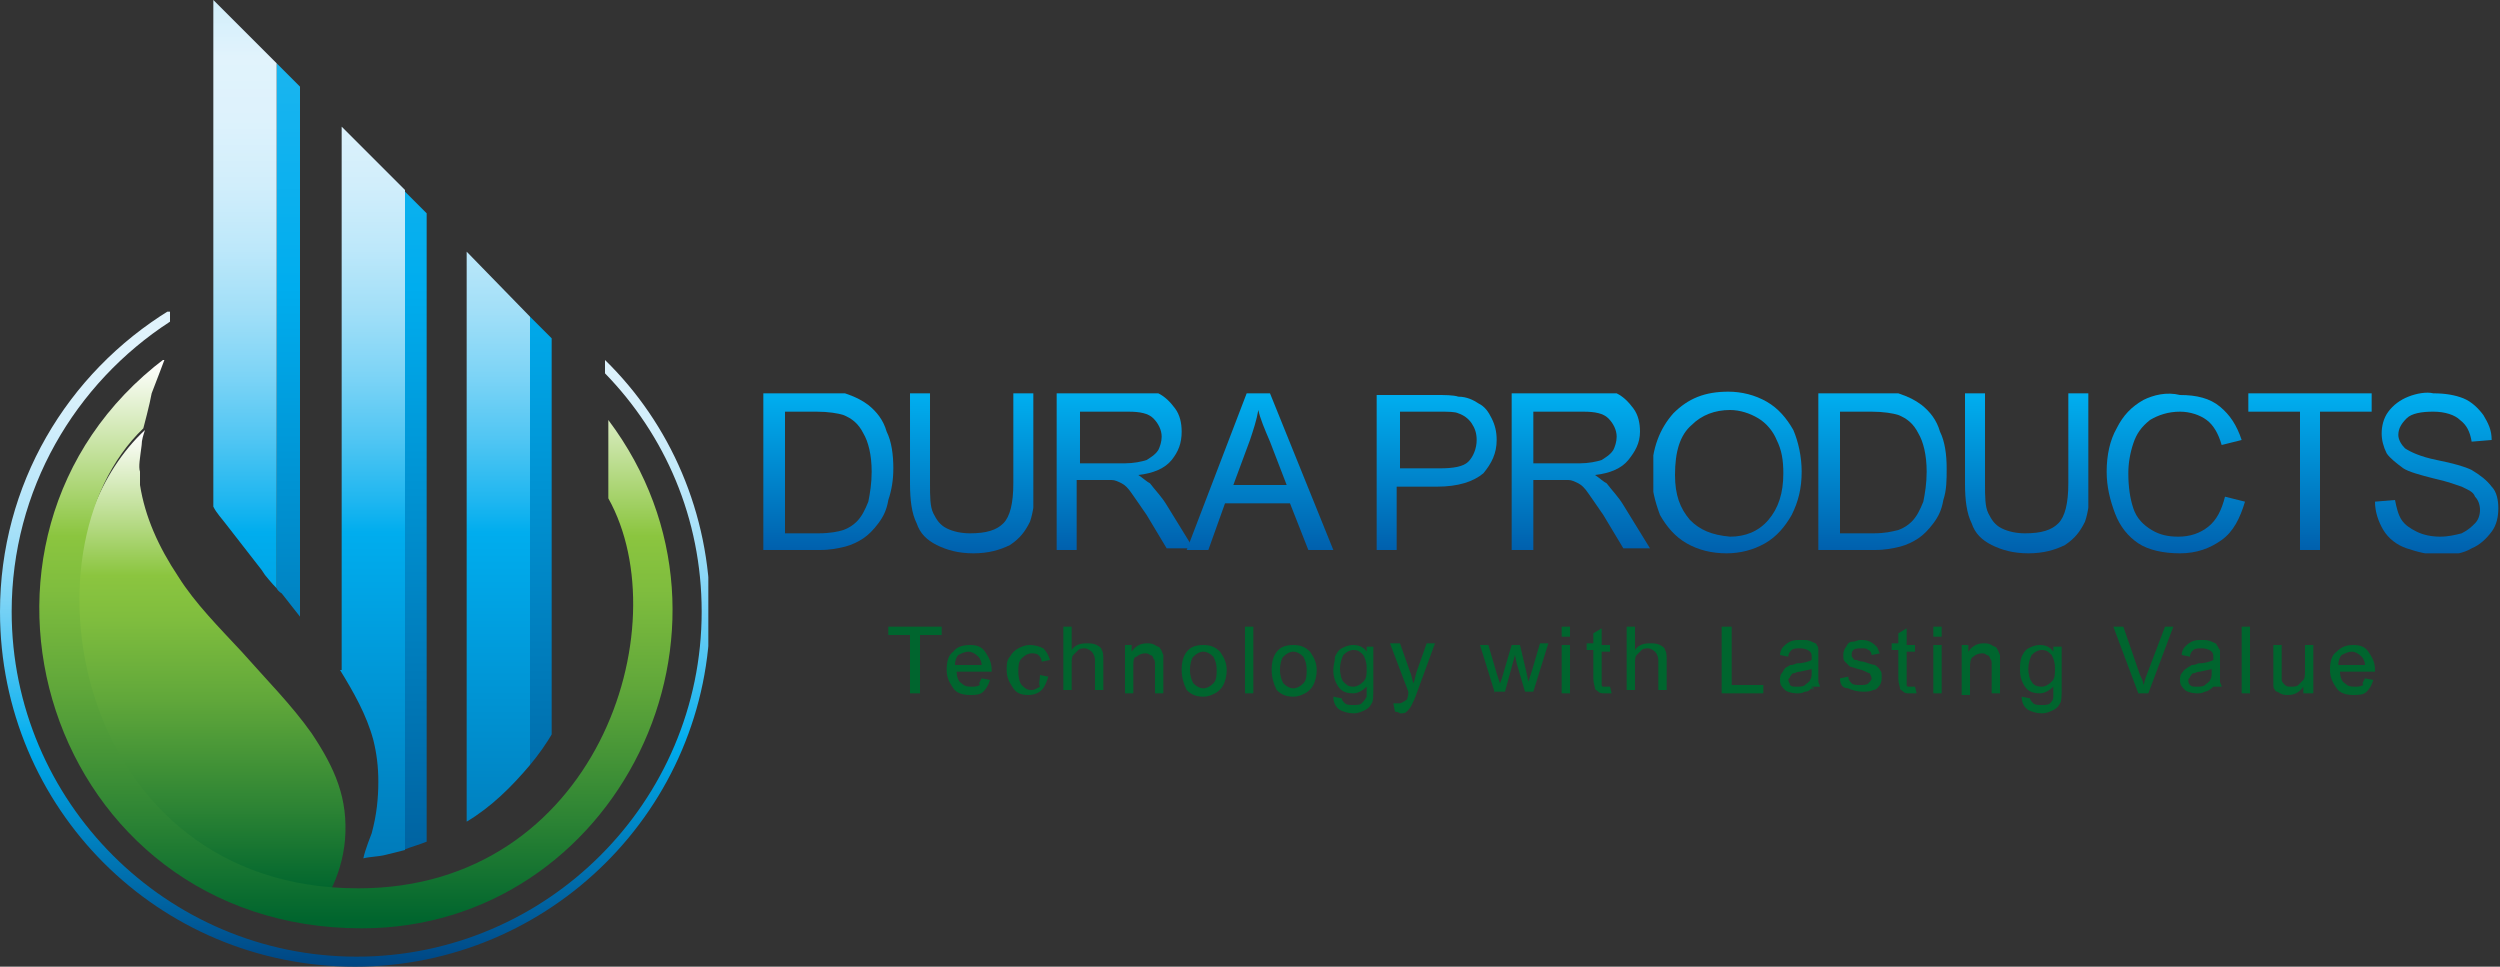 <?xml version="1.0" encoding="utf-8"?>
<!-- Generator: Adobe Illustrator 24.3.0, SVG Export Plug-In . SVG Version: 6.00 Build 0)  -->
<svg version="1.1" id="Layer_1" xmlns="http://www.w3.org/2000/svg" xmlns:xlink="http://www.w3.org/1999/xlink" x="0px" y="0px"
	 width="150px" height="58px" viewBox="0 0 150 58" style="enable-background:new 0 0 150 58;" xml:space="preserve">
<rect x="0" y="0" width="150" height="58" fill="#333333" stroke="none"/>
<style type="text/css">
	.Arched_x0020_Green{fill:url(#SVGID_1_);stroke:#FFFFFF;stroke-width:0.25;stroke-miterlimit:1;}
	.st0{clip-path:url(#SVGID_3_);fill:url(#SVGID_4_);}
	.st1{clip-path:url(#SVGID_6_);fill:url(#SVGID_7_);}
	.st2{clip-path:url(#SVGID_9_);fill:url(#SVGID_10_);}
	.st3{clip-path:url(#SVGID_12_);fill:url(#SVGID_13_);}
	.st4{clip-path:url(#SVGID_15_);fill:url(#SVGID_16_);}
	.st5{fill:#00652E;}
	.st6{clip-path:url(#SVGID_18_);fill:url(#SVGID_19_);}
	.st7{clip-path:url(#SVGID_21_);fill:url(#SVGID_22_);}
	.st8{clip-path:url(#SVGID_24_);fill:url(#SVGID_25_);}
	.st9{clip-path:url(#SVGID_27_);fill:url(#SVGID_28_);}
	.st10{clip-path:url(#SVGID_30_);fill:url(#SVGID_31_);}
	.st11{clip-path:url(#SVGID_33_);fill:url(#SVGID_34_);}
	.st12{clip-path:url(#SVGID_36_);fill:url(#SVGID_37_);}
	.st13{clip-path:url(#SVGID_39_);fill:url(#SVGID_40_);}
	.st14{clip-path:url(#SVGID_42_);fill:url(#SVGID_43_);}
	.st15{clip-path:url(#SVGID_45_);fill:url(#SVGID_46_);}
	.st16{clip-path:url(#SVGID_48_);fill:url(#SVGID_49_);}
	.st17{clip-path:url(#SVGID_51_);fill:url(#SVGID_52_);}
</style>
<linearGradient id="SVGID_1_" gradientUnits="userSpaceOnUse" x1="-231" y1="425" x2="-230.293" y2="424.293">
	<stop  offset="0" style="stop-color:#1EAB4B"/>
	<stop  offset="0.983" style="stop-color:#19361A"/>
</linearGradient>
<g>
	<g>
		<g>
			<g>
				<defs>
					<path id="SVGID_2_" d="M31.8,45.9c0.5-0.6,1-1.3,1.4-2V20.4L31.8,19V45.9z M24.2,51c0.5-0.2,0.9-0.3,1.4-0.5V12.8l-1.4-1.4V51z
						 M16.6,35.3c0.1,0.2,0.3,0.3,0.3,0.3l1.1,1.4V5.2l-1.4-1.4V35.3z"/>
				</defs>
				<clipPath id="SVGID_3_">
					<use xlink:href="#SVGID_2_"  style="overflow:visible;"/>
				</clipPath>
				
					<linearGradient id="SVGID_4_" gradientUnits="userSpaceOnUse" x1="-121.445" y1="336.476" x2="-120.963" y2="336.476" gradientTransform="matrix(0 198.991 -198.991 0 66980.617 24135.873)">
					<stop  offset="0" style="stop-color:#6DCEF5"/>
					<stop  offset="5.617980e-03" style="stop-color:#6DCEF5"/>
					<stop  offset="0.114" style="stop-color:#52C6F3"/>
					<stop  offset="0.375" style="stop-color:#17B4EF"/>
					<stop  offset="0.5" style="stop-color:#00ADEE"/>
					<stop  offset="1" style="stop-color:#004582"/>
				</linearGradient>
				<rect x="16.6" y="3.8" class="st0" width="16.5" height="47.2"/>
			</g>
			<g>
				<defs>
					<path id="SVGID_5_" d="M0,36.7C0,48.5,9.5,58,21.3,58c11.7,0,21.3-9.5,21.3-21.3c0-5.9-2.4-11.3-6.3-15.1v0.8
						c3.6,3.7,5.8,8.7,5.8,14.3c0,11.4-9.3,20.7-20.7,20.7c-11.4,0-20.7-9.3-20.7-20.7c0-7.3,3.8-13.7,9.5-17.4v-0.7
						C4,22.4,0,29.1,0,36.7"/>
				</defs>
				<clipPath id="SVGID_6_">
					<use xlink:href="#SVGID_5_"  style="overflow:visible;"/>
				</clipPath>
				
					<linearGradient id="SVGID_7_" gradientUnits="userSpaceOnUse" x1="-121.297" y1="337.111" x2="-120.816" y2="337.111" gradientTransform="matrix(0 81.668 -81.668 0 27552.357 9924.725)">
					<stop  offset="0" style="stop-color:#E1F3FC"/>
					<stop  offset="8.879274e-02" style="stop-color:#DDF2FC"/>
					<stop  offset="0.177" style="stop-color:#D1EEFB"/>
					<stop  offset="0.264" style="stop-color:#BDE8FA"/>
					<stop  offset="0.352" style="stop-color:#A1DFF8"/>
					<stop  offset="0.439" style="stop-color:#7DD4F6"/>
					<stop  offset="0.526" style="stop-color:#51C6F3"/>
					<stop  offset="0.612" style="stop-color:#1EB6F0"/>
					<stop  offset="0.657" style="stop-color:#00ADEE"/>
					<stop  offset="1" style="stop-color:#004582"/>
				</linearGradient>
				<rect x="0" y="18.7" class="st1" width="42.5" height="39.3"/>
			</g>
			<g>
				<defs>
					<path id="SVGID_8_" d="M28,49.3c1.5-0.9,2.7-2.1,3.8-3.4V19L28,15.1V49.3z M20.4,40.2c0.8,1.3,1.6,2.7,2,4.2
						c0.2,0.8,0.3,1.6,0.3,2.5c0,1-0.1,2-0.4,3.1c0,0-0.4,1-0.5,1.5c0.4-0.1,0.9-0.1,1.3-0.2c0.4-0.1,0.8-0.2,1.2-0.3V11.4l-3.8-3.8
						V40.2z M12.8,30.4c0.2,0.4,0.5,0.7,0.8,1.1c0,0,2.1,2.7,2.1,2.7l0.2,0.3c0,0,0.4,0.5,0.7,0.8V3.8L12.8,0V30.4z"/>
				</defs>
				<clipPath id="SVGID_9_">
					<use xlink:href="#SVGID_8_"  style="overflow:visible;"/>
				</clipPath>
				
					<linearGradient id="SVGID_10_" gradientUnits="userSpaceOnUse" x1="-121.483" y1="336.375" x2="-121.001" y2="336.375" gradientTransform="matrix(0 245.083 -245.083 0 82462.047 29727.717)">
					<stop  offset="0" style="stop-color:#00B5F0"/>
					<stop  offset="0.416" style="stop-color:#E1F3FC"/>
					<stop  offset="0.448" style="stop-color:#DDF2FC"/>
					<stop  offset="0.481" style="stop-color:#D1EEFB"/>
					<stop  offset="0.513" style="stop-color:#BDE8FA"/>
					<stop  offset="0.545" style="stop-color:#A1DFF8"/>
					<stop  offset="0.577" style="stop-color:#7DD4F6"/>
					<stop  offset="0.609" style="stop-color:#51C6F3"/>
					<stop  offset="0.641" style="stop-color:#1EB6F0"/>
					<stop  offset="0.657" style="stop-color:#00ADEE"/>
					<stop  offset="1" style="stop-color:#004582"/>
				</linearGradient>
				<rect x="12.8" y="0" class="st2" width="19" height="51.5"/>
			</g>
			<g>
				<defs>
					<path id="SVGID_11_" d="M4.5,36.7c0.2,3.9,0.9,6.3,3.2,10.2c1.6,2.7,5.9,4.7,5.9,4.7c1.9,1,4,1.6,6.2,1.9c0.5-1,0.8-2,0.9-3.1
						c0.2-2.5-0.6-4.3-2-6.4c-1.2-1.7-2.7-3.2-4.2-4.9c-1.3-1.4-2.8-2.9-3.8-4.5c-1.2-1.8-2-3.6-2.3-5.5c0-0.3,0-0.5,0-0.8
						c-0.1-0.3,0-0.8,0.1-1.6c0-0.3,0.1-0.6,0.2-0.9C6,28.3,4.4,32.5,4.5,36.7"/>
				</defs>
				<clipPath id="SVGID_12_">
					<use xlink:href="#SVGID_11_"  style="overflow:visible;"/>
				</clipPath>
				
					<linearGradient id="SVGID_13_" gradientUnits="userSpaceOnUse" x1="-121.134" y1="334.584" x2="-120.653" y2="334.584" gradientTransform="matrix(0 57.511 57.511 0 -19229.744 6992.337)">
					<stop  offset="0" style="stop-color:#FFFFFF"/>
					<stop  offset="5.617980e-03" style="stop-color:#FFFFFF"/>
					<stop  offset="0.313" style="stop-color:#8BC53F"/>
					<stop  offset="0.409" style="stop-color:#7FBD3E"/>
					<stop  offset="0.583" style="stop-color:#60A73A"/>
					<stop  offset="0.812" style="stop-color:#2D8434"/>
					<stop  offset="0.995" style="stop-color:#00652E"/>
					<stop  offset="1" style="stop-color:#00652E"/>
				</linearGradient>
				<rect x="4.4" y="25.7" class="st3" width="16.5" height="27.7"/>
			</g>
			<g>
				<defs>
					<path id="SVGID_14_" d="M21.7,55.7c15.3,0,24.2-18,14.8-30.5v4.7c4.3,7.7-0.7,23.4-15,23.4C4.6,53.3,0.9,33.1,8.6,25.7
						c0,0,0.4-1.5,0.5-2.1c0.2-0.5,0.8-2.1,0.8-2.1C-4.4,32.3,2.8,55.7,21.7,55.7"/>
				</defs>
				<clipPath id="SVGID_15_">
					<use xlink:href="#SVGID_14_"  style="overflow:visible;"/>
				</clipPath>
				
					<linearGradient id="SVGID_16_" gradientUnits="userSpaceOnUse" x1="-121.234" y1="334.709" x2="-120.752" y2="334.709" gradientTransform="matrix(0 70.81 70.81 0 -23679.998 8606.178)">
					<stop  offset="0" style="stop-color:#FFFFFF"/>
					<stop  offset="5.617980e-03" style="stop-color:#FFFFFF"/>
					<stop  offset="0.313" style="stop-color:#8BC53F"/>
					<stop  offset="0.409" style="stop-color:#7FBD3E"/>
					<stop  offset="0.583" style="stop-color:#60A73A"/>
					<stop  offset="0.812" style="stop-color:#2D8434"/>
					<stop  offset="0.995" style="stop-color:#00652E"/>
					<stop  offset="1" style="stop-color:#00652E"/>
				</linearGradient>
				<rect x="-4.4" y="21.6" class="st4" width="50.3" height="34.1"/>
			</g>
		</g>
	</g>
	<g>
		<g>
			<path class="st5" d="M58.9,40.7l0.5,0.1c-0.1,0.3-0.2,0.5-0.4,0.7c-0.2,0.2-0.5,0.2-0.8,0.2c-0.4,0-0.8-0.1-1-0.4
				c-0.2-0.3-0.4-0.6-0.4-1.1c0-0.5,0.1-0.9,0.4-1.1c0.2-0.3,0.6-0.4,1-0.4c0.4,0,0.7,0.1,0.9,0.4c0.2,0.3,0.4,0.6,0.4,1.1v0.1h-2.1
				c0,0.3,0.1,0.6,0.3,0.7c0.2,0.2,0.4,0.2,0.6,0.2c0.2,0,0.3,0,0.5-0.1C58.7,41,58.8,40.9,58.9,40.7 M57.3,39.9h1.6
				c0-0.2-0.1-0.4-0.2-0.5c-0.2-0.2-0.4-0.3-0.6-0.3c-0.2,0-0.4,0.1-0.6,0.2C57.4,39.4,57.3,39.6,57.3,39.9"/>
			<path class="st5" d="M62.4,40.5l0.5,0.1c-0.1,0.3-0.2,0.6-0.4,0.8c-0.2,0.2-0.5,0.3-0.8,0.3c-0.4,0-0.7-0.1-0.9-0.4
				c-0.2-0.3-0.4-0.6-0.4-1.1c0-0.3,0-0.6,0.2-0.8c0.1-0.2,0.3-0.4,0.5-0.5c0.2-0.1,0.4-0.2,0.7-0.2c0.3,0,0.6,0.1,0.8,0.2
				c0.2,0.2,0.3,0.4,0.4,0.7l-0.5,0.1c0-0.2-0.1-0.3-0.2-0.4c-0.1-0.1-0.3-0.1-0.4-0.1c-0.2,0-0.4,0.1-0.6,0.3
				c-0.2,0.2-0.2,0.5-0.2,0.8c0,0.4,0.1,0.7,0.2,0.8c0.2,0.2,0.3,0.3,0.6,0.3c0.2,0,0.3-0.1,0.5-0.2C62.3,41,62.4,40.8,62.4,40.5"/>
			<path class="st5" d="M63.8,41.6v-4h0.5v1.4c0.2-0.3,0.5-0.4,0.9-0.4c0.2,0,0.4,0,0.6,0.1c0.2,0.1,0.3,0.2,0.3,0.3
				c0.1,0.1,0.1,0.4,0.1,0.6v1.8h-0.5v-1.8c0-0.2-0.1-0.4-0.2-0.5c-0.1-0.1-0.3-0.2-0.4-0.2c-0.1,0-0.3,0-0.4,0.1
				c-0.1,0.1-0.2,0.2-0.3,0.3c-0.1,0.1-0.1,0.3-0.1,0.5v1.6H63.8z"/>
			<path class="st5" d="M67.5,41.6v-2.9h0.4v0.4c0.2-0.3,0.5-0.5,0.9-0.5c0.2,0,0.3,0,0.5,0.1c0.1,0.1,0.3,0.1,0.3,0.2
				c0.1,0.1,0.1,0.2,0.2,0.4c0,0.1,0,0.2,0,0.5v1.8h-0.5v-1.7c0-0.2,0-0.3-0.1-0.4c0-0.1-0.1-0.2-0.2-0.2c-0.1-0.1-0.2-0.1-0.3-0.1
				c-0.2,0-0.4,0.1-0.5,0.2C68,39.4,68,39.7,68,40v1.6H67.5z"/>
			<path class="st5" d="M70.9,40.2c0-0.5,0.1-0.9,0.4-1.2c0.2-0.2,0.5-0.3,0.9-0.3c0.4,0,0.7,0.1,1,0.4c0.2,0.3,0.4,0.6,0.4,1.1
				c0,0.4-0.1,0.7-0.2,0.9c-0.1,0.2-0.3,0.4-0.5,0.5c-0.2,0.1-0.4,0.2-0.7,0.2c-0.4,0-0.7-0.1-1-0.4C71,41,70.9,40.6,70.9,40.2
				 M71.4,40.2c0,0.4,0.1,0.6,0.2,0.8c0.2,0.2,0.4,0.3,0.6,0.3c0.2,0,0.4-0.1,0.6-0.3c0.2-0.2,0.2-0.5,0.2-0.8
				c0-0.4-0.1-0.6-0.2-0.8c-0.2-0.2-0.4-0.3-0.6-0.3c-0.2,0-0.4,0.1-0.6,0.3C71.5,39.5,71.4,39.8,71.4,40.2"/>
			<rect x="74.7" y="37.6" class="st5" width="0.5" height="4"/>
			<path class="st5" d="M76.3,40.2c0-0.5,0.1-0.9,0.4-1.2c0.2-0.2,0.5-0.3,0.9-0.3c0.4,0,0.7,0.1,1,0.4c0.2,0.3,0.4,0.6,0.4,1.1
				c0,0.4-0.1,0.7-0.2,0.9c-0.1,0.2-0.3,0.4-0.5,0.5c-0.2,0.1-0.4,0.2-0.7,0.2c-0.4,0-0.7-0.1-1-0.4C76.4,41,76.3,40.6,76.3,40.2
				 M76.8,40.2c0,0.4,0.1,0.6,0.2,0.8c0.2,0.2,0.4,0.3,0.6,0.3c0.2,0,0.4-0.1,0.6-0.3c0.2-0.2,0.2-0.5,0.2-0.8
				c0-0.4-0.1-0.6-0.2-0.8c-0.2-0.2-0.4-0.3-0.6-0.3c-0.2,0-0.4,0.1-0.6,0.3C76.9,39.5,76.8,39.8,76.8,40.2"/>
			<path class="st5" d="M80,41.8l0.5,0.1c0,0.1,0.1,0.2,0.2,0.3c0.1,0.1,0.3,0.1,0.5,0.1c0.2,0,0.4,0,0.5-0.1
				c0.1-0.1,0.2-0.2,0.3-0.4c0-0.1,0-0.3,0-0.6c-0.2,0.2-0.5,0.4-0.8,0.4c-0.4,0-0.7-0.1-0.9-0.4c-0.2-0.3-0.3-0.6-0.3-1
				c0-0.3,0.1-0.5,0.1-0.8c0.1-0.2,0.2-0.4,0.4-0.5c0.2-0.1,0.4-0.2,0.7-0.2c0.3,0,0.6,0.1,0.8,0.4v-0.3h0.4v2.5
				c0,0.4,0,0.8-0.1,0.9c-0.1,0.2-0.2,0.3-0.4,0.4c-0.2,0.1-0.4,0.2-0.7,0.2c-0.3,0-0.6-0.1-0.8-0.2C80.1,42.4,80,42.1,80,41.8
				 M80.4,40.1c0,0.4,0.1,0.7,0.2,0.8c0.2,0.2,0.3,0.3,0.6,0.3c0.2,0,0.4-0.1,0.6-0.3c0.2-0.2,0.2-0.4,0.2-0.8
				c0-0.4-0.1-0.6-0.2-0.8c-0.2-0.2-0.3-0.3-0.6-0.3c-0.2,0-0.4,0.1-0.6,0.3C80.5,39.5,80.4,39.8,80.4,40.1"/>
			<path class="st5" d="M83.7,42.7l-0.1-0.5c0.1,0,0.2,0,0.3,0c0.1,0,0.2,0,0.3-0.1c0.1,0,0.1-0.1,0.2-0.1c0,0,0.1-0.2,0.1-0.4
				c0,0,0-0.1,0-0.1l-1.1-2.9H84l0.6,1.7c0.1,0.2,0.1,0.4,0.2,0.7c0.1-0.2,0.1-0.4,0.2-0.7l0.6-1.7h0.5L85,41.6
				c-0.1,0.3-0.2,0.5-0.3,0.7c-0.1,0.2-0.2,0.3-0.3,0.4c-0.1,0.1-0.2,0.1-0.4,0.1C84,42.8,83.9,42.7,83.7,42.7"/>
			<path class="st5" d="M89.7,41.6l-0.9-2.9h0.5l0.5,1.7l0.2,0.6c0,0,0.1-0.2,0.2-0.6l0.5-1.7h0.5l0.4,1.7l0.1,0.5l0.2-0.6l0.5-1.7
				h0.5l-0.9,2.9h-0.5l-0.5-1.7l-0.1-0.5l-0.6,2.2H89.7z"/>
			<path class="st5" d="M93.7,37.6h0.5v0.6h-0.5V37.6z M93.7,38.7h0.5v2.9h-0.5V38.7z"/>
			<path class="st5" d="M96.6,41.2l0.1,0.4c-0.1,0-0.3,0-0.4,0c-0.2,0-0.3,0-0.4-0.1c-0.1-0.1-0.2-0.1-0.2-0.2
				c0-0.1-0.1-0.3-0.1-0.6v-1.7h-0.4v-0.4h0.4V38l0.5-0.3v1h0.5v0.4h-0.5v1.7c0,0.1,0,0.2,0,0.3c0,0,0,0.1,0.1,0.1c0,0,0.1,0,0.2,0
				C96.4,41.2,96.5,41.2,96.6,41.2"/>
			<path class="st5" d="M97.6,41.6v-4h0.5v1.4c0.2-0.3,0.5-0.4,0.9-0.4c0.2,0,0.4,0,0.6,0.1c0.2,0.1,0.3,0.2,0.3,0.3
				c0.1,0.1,0.1,0.4,0.1,0.6v1.8h-0.5v-1.8c0-0.2-0.1-0.4-0.2-0.5c-0.1-0.1-0.3-0.2-0.4-0.2c-0.1,0-0.3,0-0.4,0.1
				c-0.1,0.1-0.2,0.2-0.3,0.3c-0.1,0.1-0.1,0.3-0.1,0.5v1.6H97.6z"/>
			<polygon class="st5" points="103.3,41.6 103.3,37.6 103.9,37.6 103.9,41.1 105.8,41.1 105.8,41.6 			"/>
			<path class="st5" d="M108.8,41.2c-0.2,0.2-0.3,0.3-0.5,0.3c-0.2,0.1-0.3,0.1-0.5,0.1c-0.3,0-0.6-0.1-0.7-0.2
				c-0.2-0.2-0.3-0.3-0.3-0.6c0-0.1,0-0.3,0.1-0.4c0.1-0.1,0.1-0.2,0.2-0.3c0.1-0.1,0.2-0.1,0.3-0.2c0.1,0,0.2,0,0.4-0.1
				c0.4,0,0.7-0.1,0.9-0.2c0-0.1,0-0.1,0-0.1c0-0.2,0-0.3-0.1-0.4c-0.1-0.1-0.3-0.2-0.6-0.2c-0.2,0-0.4,0-0.5,0.1
				c-0.1,0.1-0.2,0.2-0.2,0.4l-0.5-0.1c0-0.2,0.1-0.4,0.2-0.5c0.1-0.1,0.2-0.2,0.4-0.3c0.2-0.1,0.4-0.1,0.7-0.1s0.4,0,0.6,0.1
				c0.2,0.1,0.3,0.1,0.3,0.2c0.1,0.1,0.1,0.2,0.1,0.3c0,0.1,0,0.2,0,0.4v0.6c0,0.5,0,0.7,0,0.9c0,0.1,0.1,0.2,0.1,0.3h-0.5
				C108.8,41.5,108.8,41.4,108.8,41.2 M108.8,40.1c-0.2,0.1-0.4,0.1-0.8,0.2c-0.2,0-0.3,0.1-0.4,0.1c-0.1,0-0.1,0.1-0.2,0.2
				c0,0.1-0.1,0.1-0.1,0.2c0,0.1,0.1,0.2,0.1,0.3c0.1,0.1,0.2,0.1,0.4,0.1c0.2,0,0.4,0,0.5-0.1c0.1-0.1,0.3-0.2,0.3-0.3
				c0.1-0.1,0.1-0.3,0.1-0.5V40.1z"/>
			<path class="st5" d="M110.4,40.7l0.5-0.1c0,0.2,0.1,0.3,0.2,0.4c0.1,0.1,0.3,0.1,0.5,0.1c0.2,0,0.4,0,0.5-0.1
				c0.1-0.1,0.2-0.2,0.2-0.3c0-0.1-0.1-0.2-0.1-0.3c-0.1,0-0.2-0.1-0.5-0.2c-0.4-0.1-0.6-0.2-0.7-0.2c-0.1-0.1-0.2-0.2-0.3-0.3
				c-0.1-0.1-0.1-0.2-0.1-0.4c0-0.1,0-0.2,0.1-0.4c0.1-0.1,0.1-0.2,0.2-0.3c0.1-0.1,0.2-0.1,0.3-0.1c0.1,0,0.3-0.1,0.4-0.1
				c0.2,0,0.4,0,0.6,0.1c0.2,0.1,0.3,0.2,0.4,0.3c0.1,0.1,0.1,0.3,0.2,0.4l-0.5,0.1c0-0.1-0.1-0.3-0.2-0.3c-0.1-0.1-0.2-0.1-0.4-0.1
				c-0.2,0-0.4,0-0.5,0.1c-0.1,0.1-0.1,0.2-0.1,0.3c0,0.1,0,0.1,0.1,0.2c0,0.1,0.1,0.1,0.2,0.1c0,0,0.2,0.1,0.4,0.1
				c0.3,0.1,0.6,0.2,0.7,0.2c0.1,0.1,0.2,0.1,0.3,0.3c0.1,0.1,0.1,0.2,0.1,0.4c0,0.2,0,0.3-0.1,0.5c-0.1,0.1-0.2,0.3-0.4,0.3
				c-0.2,0.1-0.4,0.1-0.6,0.1c-0.4,0-0.7-0.1-0.9-0.2C110.5,41.3,110.4,41,110.4,40.7"/>
			<path class="st5" d="M114.9,41.2l0.1,0.4c-0.1,0-0.3,0-0.4,0c-0.2,0-0.3,0-0.4-0.1c-0.1-0.1-0.2-0.1-0.2-0.2
				c0-0.1-0.1-0.3-0.1-0.6v-1.7h-0.4v-0.4h0.4V38l0.5-0.3v1h0.5v0.4h-0.5v1.7c0,0.1,0,0.2,0,0.3c0,0,0,0.1,0.1,0.1c0,0,0.1,0,0.2,0
				C114.8,41.2,114.8,41.2,114.9,41.2"/>
			<path class="st5" d="M116,37.6h0.5v0.6H116V37.6z M116,38.7h0.5v2.9H116V38.7z"/>
			<path class="st5" d="M117.7,41.6v-2.9h0.4v0.4c0.2-0.3,0.5-0.5,0.9-0.5c0.2,0,0.3,0,0.5,0.1c0.1,0.1,0.3,0.1,0.3,0.2
				c0.1,0.1,0.1,0.2,0.2,0.4c0,0.1,0,0.2,0,0.5v1.8h-0.5v-1.7c0-0.2,0-0.3-0.1-0.4c0-0.1-0.1-0.2-0.2-0.2c-0.1-0.1-0.2-0.1-0.3-0.1
				c-0.2,0-0.4,0.1-0.5,0.2c-0.2,0.1-0.2,0.4-0.2,0.7v1.6H117.7z"/>
			<path class="st5" d="M121.3,41.8l0.5,0.1c0,0.1,0.1,0.2,0.2,0.3c0.1,0.1,0.3,0.1,0.5,0.1c0.2,0,0.4,0,0.5-0.1
				c0.1-0.1,0.2-0.2,0.2-0.4c0-0.1,0-0.3,0-0.6c-0.2,0.2-0.5,0.4-0.8,0.4c-0.4,0-0.7-0.1-0.9-0.4c-0.2-0.3-0.3-0.6-0.3-1
				c0-0.3,0-0.5,0.1-0.8c0.1-0.2,0.2-0.4,0.4-0.5c0.2-0.1,0.4-0.2,0.7-0.2c0.3,0,0.6,0.1,0.8,0.4v-0.3h0.5v2.5c0,0.4,0,0.8-0.1,0.9
				c-0.1,0.2-0.2,0.3-0.4,0.4c-0.2,0.1-0.4,0.2-0.7,0.2c-0.3,0-0.6-0.1-0.8-0.2C121.4,42.4,121.3,42.1,121.3,41.8 M121.7,40.1
				c0,0.4,0.1,0.7,0.2,0.8c0.1,0.2,0.3,0.3,0.6,0.3c0.2,0,0.4-0.1,0.6-0.3c0.2-0.2,0.2-0.4,0.2-0.8c0-0.4-0.1-0.6-0.2-0.8
				c-0.2-0.2-0.3-0.3-0.6-0.3c-0.2,0-0.4,0.1-0.6,0.3C121.8,39.5,121.7,39.8,121.7,40.1"/>
			<path class="st5" d="M128.3,41.6l-1.5-4h0.6l1,2.9c0.1,0.2,0.2,0.4,0.2,0.6c0.1-0.2,0.1-0.4,0.2-0.6l1.1-2.9h0.5l-1.5,4H128.3z"
				/>
			<path class="st5" d="M132.8,41.2c-0.2,0.2-0.4,0.3-0.5,0.3c-0.2,0.1-0.3,0.1-0.5,0.1c-0.3,0-0.6-0.1-0.7-0.2
				c-0.2-0.2-0.3-0.3-0.3-0.6c0-0.1,0-0.3,0.1-0.4c0.1-0.1,0.1-0.2,0.3-0.3c0.1-0.1,0.2-0.1,0.3-0.2c0.1,0,0.2,0,0.4-0.1
				c0.4,0,0.7-0.1,0.9-0.2c0-0.1,0-0.1,0-0.1c0-0.2,0-0.3-0.1-0.4c-0.1-0.1-0.3-0.2-0.6-0.2c-0.2,0-0.4,0-0.5,0.1
				c-0.1,0.1-0.2,0.2-0.2,0.4l-0.5-0.1c0-0.2,0.1-0.4,0.2-0.5c0.1-0.1,0.2-0.2,0.4-0.3c0.2-0.1,0.4-0.1,0.6-0.1c0.2,0,0.4,0,0.6,0.1
				c0.2,0.1,0.3,0.1,0.3,0.2c0.1,0.1,0.1,0.2,0.2,0.3c0,0.1,0,0.2,0,0.4v0.6c0,0.5,0,0.7,0,0.9c0,0.1,0.1,0.2,0.1,0.3h-0.5
				C132.8,41.5,132.8,41.4,132.8,41.2 M132.8,40.1c-0.2,0.1-0.4,0.1-0.8,0.2c-0.2,0-0.3,0.1-0.4,0.1c-0.1,0-0.1,0.1-0.2,0.2
				c0,0.1-0.1,0.1-0.1,0.2c0,0.1,0,0.2,0.1,0.3c0.1,0.1,0.2,0.1,0.4,0.1c0.2,0,0.4,0,0.5-0.1c0.1-0.1,0.3-0.2,0.3-0.3
				c0.1-0.1,0.1-0.3,0.1-0.5V40.1z"/>
			<rect x="134.5" y="37.6" class="st5" width="0.5" height="4"/>
			<path class="st5" d="M138.2,41.6v-0.4c-0.2,0.3-0.5,0.5-0.9,0.5c-0.2,0-0.3,0-0.5-0.1c-0.1-0.1-0.3-0.1-0.3-0.2
				c-0.1-0.1-0.1-0.2-0.1-0.4c0-0.1,0-0.2,0-0.5v-1.8h0.5v1.6c0,0.3,0,0.4,0,0.5c0,0.1,0.1,0.2,0.2,0.3c0.1,0.1,0.2,0.1,0.4,0.1
				c0.1,0,0.3,0,0.4-0.1c0.1-0.1,0.2-0.2,0.3-0.3c0.1-0.1,0.1-0.3,0.1-0.6v-1.5h0.5v2.9H138.2z"/>
			<path class="st5" d="M141.9,40.7l0.5,0.1c-0.1,0.3-0.2,0.5-0.4,0.7c-0.2,0.2-0.5,0.2-0.8,0.2c-0.4,0-0.8-0.1-1-0.4
				c-0.2-0.3-0.4-0.6-0.4-1.1c0-0.5,0.1-0.9,0.4-1.1c0.3-0.3,0.6-0.4,1-0.4c0.4,0,0.7,0.1,0.9,0.4c0.2,0.3,0.4,0.6,0.4,1.1
				c0,0,0,0.1,0,0.1h-2.1c0,0.3,0.1,0.6,0.3,0.7c0.2,0.2,0.4,0.2,0.6,0.2c0.2,0,0.3,0,0.5-0.1C141.7,41,141.8,40.9,141.9,40.7
				 M140.3,39.9h1.6c0-0.2-0.1-0.4-0.2-0.5c-0.2-0.2-0.4-0.3-0.6-0.3c-0.2,0-0.4,0.1-0.6,0.2C140.4,39.4,140.3,39.6,140.3,39.9"/>
			<g>
				<defs>
					<path id="SVGID_17_" d="M47,24.7h2c0.7,0,1.3,0.1,1.6,0.2c0.5,0.2,0.9,0.5,1.2,1.1c0.3,0.5,0.5,1.3,0.5,2.3
						c0,0.7-0.1,1.3-0.2,1.8c-0.2,0.5-0.4,0.9-0.7,1.2c-0.2,0.2-0.5,0.4-0.8,0.5c-0.3,0.1-0.8,0.2-1.5,0.2h-2V24.7z M45.8,23.6V33
						h3.4c0.6,0,1.1-0.1,1.5-0.2c0.4-0.1,0.8-0.3,1.1-0.5c0.3-0.2,0.6-0.5,0.9-0.9c0.3-0.4,0.5-0.8,0.6-1.4c0.2-0.6,0.3-1.2,0.3-1.9
						c0-0.8-0.1-1.6-0.4-2.2c-0.2-0.7-0.6-1.2-1.1-1.6c-0.4-0.3-0.8-0.5-1.4-0.7c-0.4-0.1-0.9-0.1-1.7-0.1H45.8z"/>
				</defs>
				<clipPath id="SVGID_18_">
					<use xlink:href="#SVGID_17_"  style="overflow:visible;"/>
				</clipPath>
				
					<linearGradient id="SVGID_19_" gradientUnits="userSpaceOnUse" x1="-124.227" y1="336.979" x2="-123.6" y2="336.979" gradientTransform="matrix(0 15.013 15.013 0 -5009.382 1888.64)">
					<stop  offset="0" style="stop-color:#00ADEE"/>
					<stop  offset="2.247190e-02" style="stop-color:#00ADEE"/>
					<stop  offset="1" style="stop-color:#0060AD"/>
				</linearGradient>
				<rect x="45.8" y="23.6" class="st6" width="7.8" height="9.4"/>
			</g>
			<g>
				<defs>
					<path id="SVGID_20_" d="M60.8,23.6v5.4c0,1.2-0.2,2-0.6,2.4c-0.4,0.4-1,0.6-2,0.6c-0.5,0-1-0.1-1.4-0.3
						c-0.4-0.2-0.6-0.5-0.8-0.9c-0.2-0.4-0.2-1-0.2-1.8v-5.4h-1.2v5.4c0,1,0.1,1.8,0.4,2.4c0.2,0.6,0.6,1,1.2,1.3
						c0.6,0.3,1.3,0.5,2.2,0.5c0.9,0,1.6-0.2,2.2-0.5c0.6-0.4,0.9-0.8,1.2-1.4c0.2-0.6,0.3-1.3,0.3-2.3v-5.4H60.8z"/>
				</defs>
				<clipPath id="SVGID_21_">
					<use xlink:href="#SVGID_20_"  style="overflow:visible;"/>
				</clipPath>
				
					<linearGradient id="SVGID_22_" gradientUnits="userSpaceOnUse" x1="-124.19" y1="336.625" x2="-123.564" y2="336.625" gradientTransform="matrix(0 15.264 15.264 0 -5079.967 1919.289)">
					<stop  offset="0" style="stop-color:#00ADEE"/>
					<stop  offset="2.247190e-02" style="stop-color:#00ADEE"/>
					<stop  offset="1" style="stop-color:#0060AD"/>
				</linearGradient>
				<rect x="54.6" y="23.6" class="st7" width="7.4" height="9.6"/>
			</g>
			<g>
				<defs>
					<path id="SVGID_23_" d="M64.7,24.7h3c0.7,0,1.2,0.1,1.5,0.4c0.3,0.3,0.5,0.7,0.5,1.1c0,0.3-0.1,0.6-0.2,0.8
						c-0.2,0.3-0.4,0.4-0.7,0.6c-0.3,0.1-0.8,0.2-1.3,0.2h-2.7V24.7z M63.4,23.6V33h1.2v-4.2h1.4c0.3,0,0.6,0,0.7,0
						c0.2,0,0.4,0.1,0.6,0.2c0.2,0.1,0.4,0.3,0.6,0.6c0.2,0.3,0.5,0.7,0.9,1.3l1.2,2h1.6l-1.6-2.6c-0.3-0.5-0.7-0.9-1-1.3
						c-0.2-0.1-0.4-0.3-0.7-0.5c0.9-0.1,1.6-0.4,2-0.9c0.4-0.5,0.6-1,0.6-1.7c0-0.5-0.1-1-0.4-1.4c-0.3-0.4-0.6-0.7-1-0.9
						c-0.4-0.2-1.1-0.2-1.9-0.2H63.4z"/>
				</defs>
				<clipPath id="SVGID_24_">
					<use xlink:href="#SVGID_23_"  style="overflow:visible;"/>
				</clipPath>
				
					<linearGradient id="SVGID_25_" gradientUnits="userSpaceOnUse" x1="-124.227" y1="336.266" x2="-123.6" y2="336.266" gradientTransform="matrix(0 15.013 15.013 0 -4980.745 1888.64)">
					<stop  offset="0" style="stop-color:#00ADEE"/>
					<stop  offset="2.247190e-02" style="stop-color:#00ADEE"/>
					<stop  offset="1" style="stop-color:#0060AD"/>
				</linearGradient>
				<rect x="63.4" y="23.6" class="st8" width="8.3" height="9.4"/>
			</g>
			<g>
				<defs>
					<path id="SVGID_26_" d="M75,26.4c0.2-0.6,0.4-1.2,0.5-1.8c0.1,0.5,0.4,1.2,0.7,1.9l1,2.6h-3.2L75,26.4z M74.8,23.6L71.2,33h1.3
						l1-2.8h3.9l1.1,2.8H80l-3.8-9.4H74.8z"/>
				</defs>
				<clipPath id="SVGID_27_">
					<use xlink:href="#SVGID_26_"  style="overflow:visible;"/>
				</clipPath>
				
					<linearGradient id="SVGID_28_" gradientUnits="userSpaceOnUse" x1="-124.227" y1="335.946" x2="-123.6" y2="335.946" gradientTransform="matrix(0 15.013 15.013 0 -4967.916 1888.64)">
					<stop  offset="0" style="stop-color:#00ADEE"/>
					<stop  offset="2.247190e-02" style="stop-color:#00ADEE"/>
					<stop  offset="1" style="stop-color:#0060AD"/>
				</linearGradient>
				<rect x="71.2" y="23.6" class="st9" width="8.8" height="9.4"/>
			</g>
			<g>
				<defs>
					<path id="SVGID_29_" d="M83.9,24.7h2.4c0.6,0,1,0,1.2,0.1c0.3,0.1,0.6,0.3,0.8,0.6c0.2,0.3,0.3,0.6,0.3,1c0,0.5-0.2,1-0.5,1.3
						c-0.3,0.3-0.9,0.4-1.7,0.4h-2.4V24.7z M82.6,23.6V33h1.2v-3.8h2.4c1.3,0,2.2-0.3,2.8-0.8c0.5-0.6,0.8-1.2,0.8-2
						c0-0.5-0.1-0.9-0.3-1.3c-0.2-0.4-0.4-0.7-0.8-0.9c-0.3-0.2-0.7-0.4-1.2-0.4c-0.3-0.1-0.8-0.1-1.4-0.1H82.6z"/>
				</defs>
				<clipPath id="SVGID_30_">
					<use xlink:href="#SVGID_29_"  style="overflow:visible;"/>
				</clipPath>
				
					<linearGradient id="SVGID_31_" gradientUnits="userSpaceOnUse" x1="-124.227" y1="335.525" x2="-123.6" y2="335.525" gradientTransform="matrix(0 15.013 15.013 0 -4950.999 1888.64)">
					<stop  offset="0" style="stop-color:#00ADEE"/>
					<stop  offset="2.247190e-02" style="stop-color:#00ADEE"/>
					<stop  offset="1" style="stop-color:#0060AD"/>
				</linearGradient>
				<rect x="82.6" y="23.6" class="st10" width="7.2" height="9.4"/>
			</g>
			<g>
				<defs>
					<path id="SVGID_32_" d="M92,24.7h3c0.7,0,1.2,0.1,1.5,0.4c0.3,0.3,0.5,0.7,0.5,1.1c0,0.3-0.1,0.6-0.2,0.8
						c-0.2,0.3-0.4,0.4-0.7,0.6c-0.3,0.1-0.8,0.2-1.3,0.2H92V24.7z M90.7,23.6V33H92v-4.2h1.4c0.3,0,0.6,0,0.7,0
						c0.2,0,0.4,0.1,0.6,0.2c0.2,0.1,0.4,0.3,0.6,0.6c0.2,0.3,0.5,0.7,0.9,1.3l1.2,2H99l-1.6-2.6c-0.3-0.5-0.7-0.9-1-1.3
						c-0.2-0.1-0.4-0.3-0.7-0.5c0.9-0.1,1.6-0.4,2-0.9c0.4-0.5,0.7-1,0.7-1.7c0-0.5-0.1-1-0.4-1.4c-0.3-0.4-0.6-0.7-1-0.9
						c-0.4-0.2-1.1-0.2-1.9-0.2H90.7z"/>
				</defs>
				<clipPath id="SVGID_33_">
					<use xlink:href="#SVGID_32_"  style="overflow:visible;"/>
				</clipPath>
				
					<linearGradient id="SVGID_34_" gradientUnits="userSpaceOnUse" x1="-124.227" y1="335.18" x2="-123.6" y2="335.18" gradientTransform="matrix(0 15.013 15.013 0 -4937.143 1888.64)">
					<stop  offset="0" style="stop-color:#00ADEE"/>
					<stop  offset="2.247190e-02" style="stop-color:#00ADEE"/>
					<stop  offset="1" style="stop-color:#0060AD"/>
				</linearGradient>
				<rect x="90.7" y="23.6" class="st11" width="8.3" height="9.4"/>
			</g>
			<g>
				<defs>
					<path id="SVGID_35_" d="M101.4,31.2c-0.6-0.7-0.9-1.5-0.9-2.7c0-1.4,0.3-2.4,1-3c0.6-0.6,1.4-0.9,2.3-0.9
						c0.6,0,1.2,0.2,1.7,0.5c0.5,0.3,0.9,0.8,1.1,1.3c0.3,0.6,0.4,1.2,0.4,2c0,1.2-0.3,2.1-0.9,2.8c-0.6,0.7-1.4,1-2.3,1
						C102.7,32.1,102,31.8,101.4,31.2 M100.4,24.8c-0.8,0.9-1.3,2.1-1.3,3.7c0,0.8,0.2,1.6,0.5,2.4c0.4,0.7,0.9,1.3,1.6,1.7
						c0.7,0.4,1.5,0.6,2.4,0.6c0.8,0,1.6-0.2,2.3-0.6c0.7-0.4,1.2-1,1.6-1.7c0.4-0.8,0.6-1.6,0.6-2.6c0-0.9-0.2-1.8-0.5-2.5
						c-0.4-0.7-0.9-1.3-1.6-1.7c-0.7-0.4-1.5-0.6-2.3-0.6C102.3,23.5,101.3,23.9,100.4,24.8"/>
				</defs>
				<clipPath id="SVGID_36_">
					<use xlink:href="#SVGID_35_"  style="overflow:visible;"/>
				</clipPath>
				
					<linearGradient id="SVGID_37_" gradientUnits="userSpaceOnUse" x1="-124.146" y1="334.869" x2="-123.52" y2="334.869" gradientTransform="matrix(0 15.531 15.531 0 -5097.156 1951.566)">
					<stop  offset="0" style="stop-color:#00ADEE"/>
					<stop  offset="2.247190e-02" style="stop-color:#00ADEE"/>
					<stop  offset="1" style="stop-color:#0060AD"/>
				</linearGradient>
				<rect x="99.2" y="23.5" class="st12" width="9" height="9.7"/>
			</g>
			<g>
				<defs>
					<path id="SVGID_38_" d="M110.3,24.7h2c0.7,0,1.3,0.1,1.6,0.2c0.5,0.2,0.9,0.5,1.2,1.1c0.3,0.5,0.5,1.3,0.5,2.3
						c0,0.7-0.1,1.3-0.2,1.8c-0.2,0.5-0.4,0.9-0.7,1.2c-0.2,0.2-0.5,0.4-0.8,0.5c-0.4,0.1-0.8,0.2-1.5,0.2h-2V24.7z M109.1,23.6V33
						h3.4c0.6,0,1.1-0.1,1.5-0.2c0.4-0.1,0.8-0.3,1.1-0.5c0.3-0.2,0.6-0.5,0.9-0.9c0.3-0.4,0.5-0.8,0.6-1.4c0.2-0.6,0.2-1.2,0.2-1.9
						c0-0.8-0.1-1.6-0.4-2.2c-0.2-0.7-0.6-1.2-1.1-1.6c-0.4-0.3-0.8-0.5-1.4-0.7c-0.4-0.1-0.9-0.1-1.7-0.1H109.1z"/>
				</defs>
				<clipPath id="SVGID_39_">
					<use xlink:href="#SVGID_38_"  style="overflow:visible;"/>
				</clipPath>
				
					<linearGradient id="SVGID_40_" gradientUnits="userSpaceOnUse" x1="-124.227" y1="334.459" x2="-123.6" y2="334.459" gradientTransform="matrix(0 15.013 15.013 0 -4908.219 1888.64)">
					<stop  offset="0" style="stop-color:#00ADEE"/>
					<stop  offset="2.247190e-02" style="stop-color:#00ADEE"/>
					<stop  offset="1" style="stop-color:#0060AD"/>
				</linearGradient>
				<rect x="109.1" y="23.6" class="st13" width="7.8" height="9.4"/>
			</g>
			<g>
				<defs>
					<path id="SVGID_41_" d="M124.1,23.6v5.4c0,1.2-0.2,2-0.6,2.4c-0.4,0.4-1,0.6-2,0.6c-0.5,0-1-0.1-1.4-0.3
						c-0.4-0.2-0.6-0.5-0.8-0.9c-0.2-0.4-0.2-1-0.2-1.8v-5.4h-1.2v5.4c0,1,0.1,1.8,0.4,2.4c0.2,0.6,0.6,1,1.2,1.3
						c0.6,0.3,1.3,0.5,2.2,0.5c0.9,0,1.6-0.2,2.2-0.5c0.6-0.4,0.9-0.8,1.2-1.4c0.2-0.6,0.3-1.3,0.3-2.3v-5.4H124.1z"/>
				</defs>
				<clipPath id="SVGID_42_">
					<use xlink:href="#SVGID_41_"  style="overflow:visible;"/>
				</clipPath>
				
					<linearGradient id="SVGID_43_" gradientUnits="userSpaceOnUse" x1="-124.19" y1="334.146" x2="-123.564" y2="334.146" gradientTransform="matrix(0 15.264 15.264 0 -4978.799 1919.289)">
					<stop  offset="0" style="stop-color:#00ADEE"/>
					<stop  offset="2.247190e-02" style="stop-color:#00ADEE"/>
					<stop  offset="1" style="stop-color:#0060AD"/>
				</linearGradient>
				<rect x="117.9" y="23.6" class="st14" width="7.4" height="9.6"/>
			</g>
			<g>
				<defs>
					<path id="SVGID_44_" d="M128.6,24c-0.7,0.4-1.2,0.9-1.6,1.7c-0.4,0.7-0.6,1.6-0.6,2.6c0,0.9,0.2,1.7,0.5,2.5
						c0.3,0.8,0.8,1.4,1.4,1.8c0.6,0.4,1.5,0.6,2.5,0.6c1,0,1.8-0.3,2.5-0.8c0.7-0.5,1.1-1.3,1.4-2.3l-1.2-0.3
						c-0.2,0.8-0.5,1.4-1,1.8c-0.5,0.4-1.1,0.6-1.8,0.6c-0.6,0-1.1-0.1-1.6-0.4c-0.5-0.3-0.9-0.7-1.1-1.3c-0.2-0.6-0.3-1.3-0.3-2.1
						c0-0.6,0.1-1.2,0.3-1.8c0.2-0.6,0.5-1,1-1.4c0.5-0.3,1.1-0.5,1.8-0.5c0.6,0,1.2,0.2,1.6,0.5c0.4,0.3,0.7,0.8,0.9,1.5l1.2-0.3
						c-0.3-0.9-0.7-1.5-1.3-2c-0.6-0.5-1.4-0.7-2.4-0.7C130,23.5,129.2,23.7,128.6,24"/>
				</defs>
				<clipPath id="SVGID_45_">
					<use xlink:href="#SVGID_44_"  style="overflow:visible;"/>
				</clipPath>
				
					<linearGradient id="SVGID_46_" gradientUnits="userSpaceOnUse" x1="-124.147" y1="333.833" x2="-123.522" y2="333.833" gradientTransform="matrix(0 15.52 15.52 0 -5050.664 1950.292)">
					<stop  offset="0" style="stop-color:#00ADEE"/>
					<stop  offset="2.247190e-02" style="stop-color:#00ADEE"/>
					<stop  offset="1" style="stop-color:#0060AD"/>
				</linearGradient>
				<rect x="126.4" y="23.5" class="st15" width="8.3" height="9.7"/>
			</g>
			<g>
				<defs>
					<polygon id="SVGID_47_" points="134.9,23.6 134.9,24.7 138,24.7 138,33 139.2,33 139.2,24.7 142.3,24.7 142.3,23.6 					"/>
				</defs>
				<clipPath id="SVGID_48_">
					<use xlink:href="#SVGID_47_"  style="overflow:visible;"/>
				</clipPath>
				
					<linearGradient id="SVGID_49_" gradientUnits="userSpaceOnUse" x1="-124.227" y1="333.44" x2="-123.6" y2="333.44" gradientTransform="matrix(0 15.013 15.013 0 -4867.306 1888.64)">
					<stop  offset="0" style="stop-color:#00ADEE"/>
					<stop  offset="2.247190e-02" style="stop-color:#00ADEE"/>
					<stop  offset="1" style="stop-color:#0060AD"/>
				</linearGradient>
				<rect x="134.9" y="23.6" class="st16" width="7.4" height="9.4"/>
			</g>
			<g>
				<defs>
					<path id="SVGID_50_" d="M144.5,23.8c-0.5,0.2-0.9,0.5-1.2,0.9c-0.3,0.4-0.4,0.9-0.4,1.3c0,0.4,0.1,0.8,0.3,1.2
						c0.2,0.3,0.6,0.6,1,0.9c0.3,0.2,1,0.4,1.8,0.6c0.9,0.2,1.4,0.4,1.7,0.5c0.4,0.2,0.7,0.3,0.8,0.6c0.2,0.2,0.3,0.5,0.3,0.8
						c0,0.3-0.1,0.6-0.3,0.8c-0.2,0.2-0.4,0.4-0.8,0.6c-0.4,0.1-0.8,0.2-1.3,0.2c-0.5,0-1-0.1-1.4-0.3c-0.4-0.2-0.7-0.4-0.9-0.7
						c-0.2-0.3-0.3-0.7-0.4-1.2l-1.2,0.1c0,0.6,0.2,1.2,0.5,1.7c0.3,0.5,0.8,0.9,1.4,1.1c0.6,0.2,1.3,0.4,2.1,0.4
						c0.7,0,1.3-0.1,1.8-0.4c0.5-0.2,0.9-0.6,1.2-1c0.3-0.4,0.4-0.9,0.4-1.4c0-0.5-0.1-1-0.4-1.3c-0.3-0.4-0.7-0.7-1.2-1
						c-0.4-0.2-1.1-0.4-2.1-0.6c-1-0.2-1.6-0.5-1.9-0.7c-0.2-0.2-0.4-0.5-0.4-0.8c0-0.4,0.2-0.7,0.5-1c0.3-0.3,0.9-0.4,1.6-0.4
						c0.7,0,1.3,0.2,1.6,0.5c0.4,0.3,0.6,0.7,0.7,1.3l1.2-0.1c0-0.6-0.2-1-0.5-1.5c-0.3-0.4-0.7-0.8-1.2-1c-0.5-0.2-1.1-0.3-1.8-0.3
						C145.6,23.5,145,23.6,144.5,23.8"/>
				</defs>
				<clipPath id="SVGID_51_">
					<use xlink:href="#SVGID_50_"  style="overflow:visible;"/>
				</clipPath>
				
					<linearGradient id="SVGID_52_" gradientUnits="userSpaceOnUse" x1="-124.147" y1="333.228" x2="-123.522" y2="333.228" gradientTransform="matrix(0 15.52 15.52 0 -5025.565 1950.292)">
					<stop  offset="0" style="stop-color:#00ADEE"/>
					<stop  offset="2.247190e-02" style="stop-color:#00ADEE"/>
					<stop  offset="1" style="stop-color:#0060AD"/>
				</linearGradient>
				<rect x="142.5" y="23.5" class="st17" width="7.5" height="9.7"/>
			</g>
			<polygon class="st5" points="54.6,41.6 54.6,38.1 53.3,38.1 53.3,37.6 56.5,37.6 56.5,38.1 55.2,38.1 55.2,41.6 			"/>
		</g>
	</g>
</g>
</svg>
